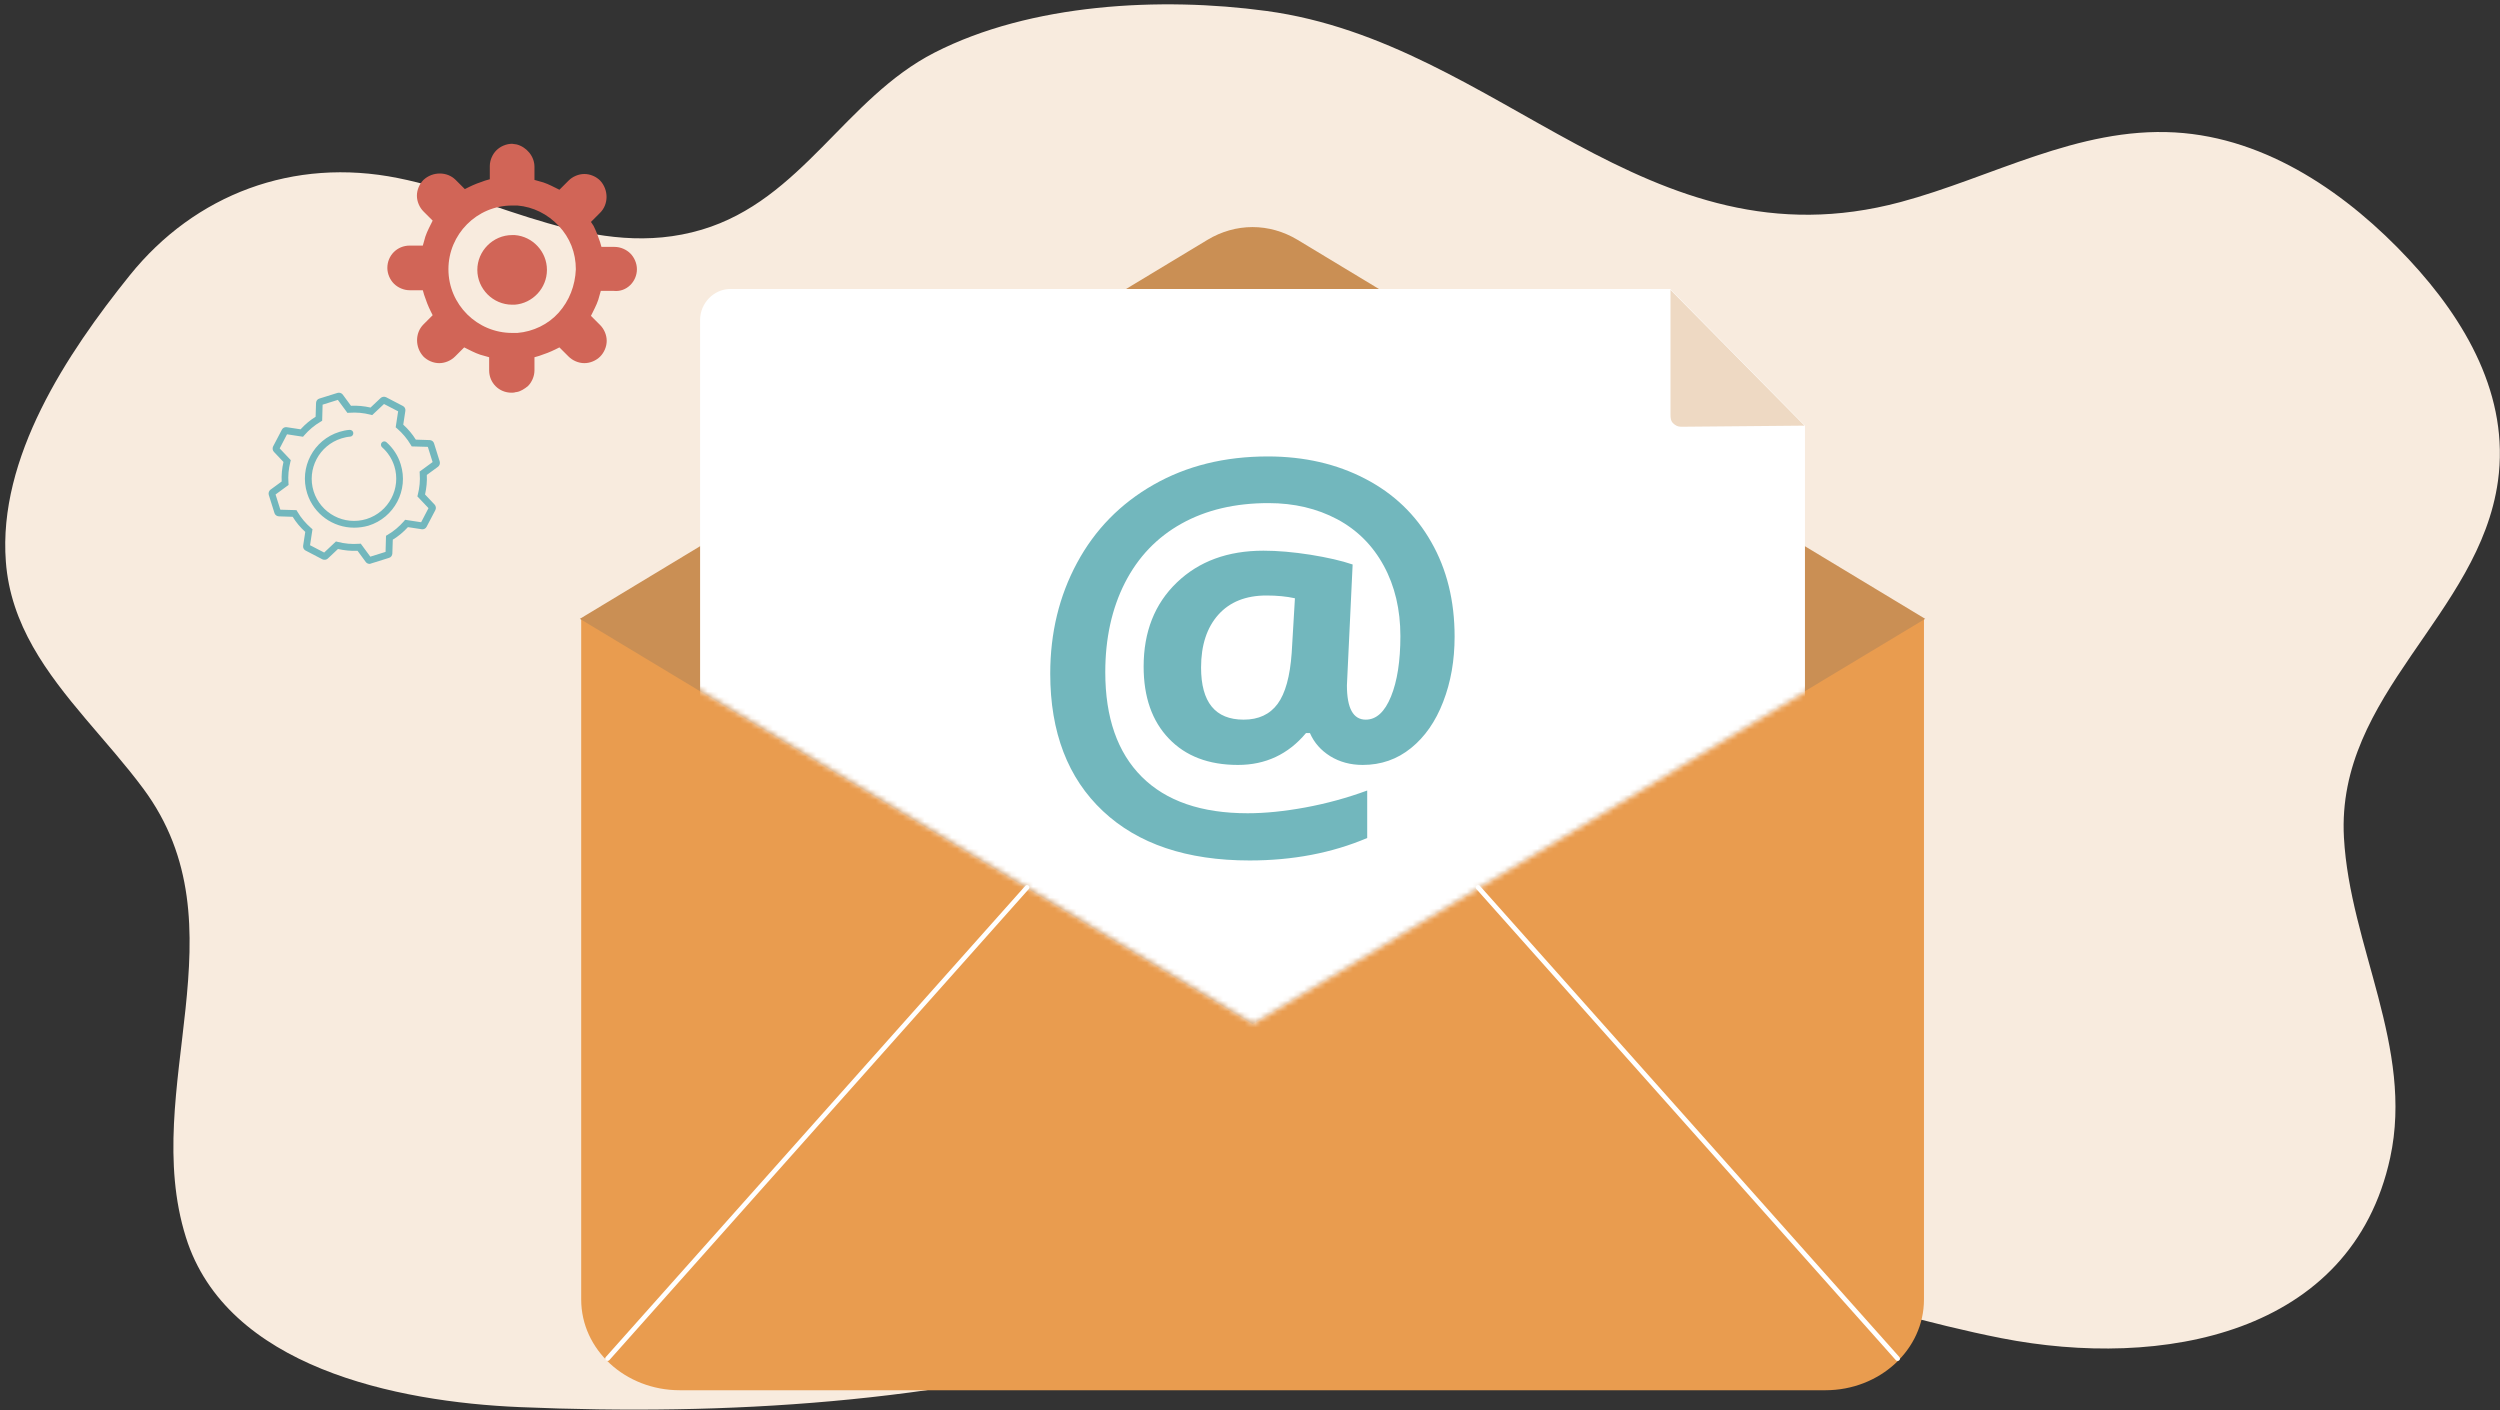 <svg xmlns="http://www.w3.org/2000/svg" width="461" height="260" viewBox="0 0 461 260" fill="none"><rect x="0" y="0" width="461" height="260" fill="#333333" stroke="none"/><path d="M6.084 119.272C11.416 128.689 19.907 136.633 26.429 145.436C45.318 170.905 25.67 200.714 34.284 228.168C41.79 252.081 73.026 258.51 95.852 259.472C134.327 261.11 172.741 258.653 209.821 248.232C235.56 241.005 261.319 231.547 288.453 230.973C316.181 230.38 342.268 241.496 369.053 246.758C398.463 252.531 433.657 246.267 440.753 213.469C445.142 193.159 433.329 174.447 432.221 154.445C430.765 127.973 457.201 113.437 460.626 88.685C462.78 73.084 454.719 59.122 444.198 47.841C433.103 35.926 418.172 25.402 401.068 24.42C383.163 23.396 367.207 32.773 350.472 37.256C303.465 49.847 276.783 7.877 233.529 2.022C214.025 -0.619 190.05 0.63 172.33 9.7C155.862 18.114 147.884 36.847 129.405 42.354C109.86 48.169 91.956 36.54 73.374 32.834C54.137 28.965 35.966 35.803 23.927 50.769C12.257 65.284 -0.376 84.406 1.08 103.569C1.511 109.383 3.397 114.522 6.084 119.272Z" fill="#F8EBDE"></path><path d="M107.173 114.052V239.634C107.173 248.867 115.294 256.36 125.344 256.36H336.608C346.636 256.36 354.779 248.867 354.779 239.634V114.052H107.173Z" fill="#E99C4F"></path><path d="M292.985 76.667L239.292 44.238C234.062 41.085 227.869 41.085 222.639 44.238L168.946 76.647L106.927 114.113L168.946 151.476L230.965 188.84L292.985 151.435L355.004 114.113L292.985 76.667Z" fill="#CA8F54"></path><path d="M112.034 250.955C111.932 250.955 111.829 250.914 111.747 250.853C111.562 250.689 111.542 250.423 111.706 250.239L189.066 163.351C189.23 163.166 189.497 163.146 189.681 163.31C189.866 163.474 189.886 163.74 189.722 163.924L112.362 250.812C112.26 250.914 112.157 250.955 112.034 250.955Z" fill="white"></path><path d="M349.919 250.955C349.796 250.955 349.673 250.914 349.591 250.812L272.23 163.924C272.066 163.74 272.087 163.474 272.271 163.31C272.456 163.146 272.723 163.166 272.887 163.351L350.247 250.239C350.411 250.423 350.39 250.689 350.206 250.853C350.124 250.914 350.021 250.955 349.919 250.955Z" fill="white"></path><mask id="mask0_112_12332" style="mask-type:luminance" maskUnits="userSpaceOnUse" x="117" y="24" width="222" height="165"><path d="M117.448 120.255L231.13 188.758L338.31 124.308V24.522H126.39L117.448 120.255Z" fill="white"></path></mask><g mask="url(#mask0_112_12332)"><path d="M307.978 53.287H134.676C131.62 53.287 129.098 55.928 129.098 58.978V199.383H332.834V78.489L307.978 53.287Z" fill="white"></path><path d="M332.752 78.489L310.008 78.694C309.413 78.694 308.941 78.469 308.511 78.039C308.08 77.609 308.039 77.036 308.039 76.442V53.451L332.752 78.489Z" fill="#EED9C3"></path><path d="M268.229 117.396C268.229 121.775 267.532 125.78 266.121 129.412C264.727 133.044 262.738 135.895 260.188 137.948C257.637 140.019 254.662 141.054 251.279 141.054C249.035 141.054 247.029 140.511 245.295 139.442C243.561 138.355 242.32 136.947 241.555 135.182H240.824C237.543 139.102 233.361 141.054 228.277 141.054C222.888 141.054 218.638 139.442 215.544 136.2C212.433 132.959 210.886 128.529 210.886 122.912C210.886 116.497 212.926 111.338 217.006 107.418C221.086 103.497 226.407 101.546 232.987 101.546C235.605 101.546 238.495 101.8 241.64 102.292C244.785 102.801 247.386 103.395 249.426 104.091L248.372 126.374C248.372 130.6 249.528 132.704 251.84 132.704C253.795 132.704 255.342 131.279 256.498 128.444C257.654 125.61 258.232 121.894 258.232 117.295C258.232 112.407 257.212 108.079 255.172 104.329C253.132 100.578 250.259 97.71 246.57 95.742C242.864 93.773 238.648 92.772 233.905 92.772C227.75 92.772 222.412 94.028 217.873 96.556C213.334 99.085 209.866 102.717 207.435 107.468C205.02 112.22 203.813 117.719 203.813 123.947C203.813 132.331 206.058 138.763 210.546 143.243C215.034 147.723 221.545 149.964 230.062 149.964C233.293 149.964 236.829 149.607 240.705 148.894C244.564 148.182 248.372 147.146 252.112 145.772V154.529C245.601 157.295 238.376 158.67 230.419 158.67C218.859 158.67 209.832 155.632 203.371 149.556C196.911 143.481 193.664 135.029 193.664 124.219C193.664 116.718 195.313 109.895 198.611 103.786C201.909 97.659 206.619 92.857 212.722 89.377C218.825 85.898 225.846 84.168 233.786 84.168C240.484 84.168 246.468 85.542 251.721 88.274C256.991 91.007 261.055 94.893 263.911 99.933C266.801 104.974 268.229 110.795 268.229 117.396ZM221.477 123.082C221.477 129.497 224.095 132.704 229.331 132.704C232.068 132.704 234.16 131.737 235.588 129.802C237.016 127.867 237.883 124.728 238.189 120.383L238.784 110.32C237.237 109.98 235.486 109.81 233.531 109.81C229.722 109.81 226.764 110.998 224.656 113.357C222.548 115.716 221.477 118.992 221.477 123.082Z" fill="#72B7BD"></path></g><path d="M68.144 103.978C67.878 103.978 67.611 103.856 67.447 103.63L65.929 101.563C64.719 101.624 63.509 101.501 62.32 101.235L60.453 102.996C60.187 103.241 59.777 103.303 59.448 103.139L56.352 101.522C56.023 101.358 55.839 100.989 55.9 100.621L56.29 98.082C55.388 97.263 54.608 96.342 53.972 95.298L51.409 95.216C51.04 95.195 50.712 94.95 50.609 94.602L49.563 91.264C49.461 90.916 49.584 90.528 49.871 90.302L51.942 88.787C51.881 87.579 52.004 86.371 52.27 85.184L50.507 83.321C50.26 83.055 50.199 82.645 50.363 82.318L51.983 79.226C52.147 78.899 52.516 78.715 52.886 78.776L55.429 79.165C56.249 78.264 57.172 77.486 58.197 76.851L58.279 74.292C58.3 73.924 58.526 73.596 58.895 73.494L62.238 72.45C62.586 72.347 62.976 72.47 63.202 72.757L64.719 74.825C65.929 74.763 67.139 74.886 68.329 75.152L70.195 73.391C70.462 73.146 70.872 73.084 71.2 73.248L74.297 74.865C74.625 75.029 74.81 75.398 74.748 75.766L74.359 78.305C75.261 79.124 76.04 80.045 76.676 81.069L79.24 81.151C79.609 81.171 79.937 81.397 80.04 81.765L81.085 85.102C81.188 85.45 81.065 85.839 80.778 86.064L78.706 87.579C78.768 88.787 78.645 89.995 78.378 91.183L80.142 93.046C80.388 93.312 80.45 93.721 80.286 94.049L78.665 97.14C78.501 97.468 78.132 97.652 77.763 97.591L75.22 97.202C74.4 98.103 73.477 98.88 72.431 99.515L72.349 102.074C72.328 102.443 72.103 102.77 71.733 102.873L68.39 103.917C68.329 103.958 68.226 103.978 68.144 103.978ZM66.524 100.252L68.288 102.648L71.098 101.767L71.18 98.799L71.487 98.614C72.615 97.959 73.62 97.099 74.482 96.117L74.707 95.85L77.66 96.301L79.014 93.701L76.963 91.531L77.045 91.203C77.373 89.934 77.496 88.624 77.394 87.313L77.373 86.965L79.773 85.204L78.891 82.4L75.917 82.318L75.733 82.011C75.076 80.885 74.215 79.882 73.231 79.022L72.964 78.796L73.415 75.848L70.81 74.497L68.636 76.544L68.308 76.463C67.037 76.135 65.724 76.012 64.412 76.114L64.063 76.135L62.299 73.74L59.489 74.62L59.407 77.588L59.1 77.773C57.972 78.428 56.967 79.288 56.105 80.27L55.88 80.537L52.926 80.086L51.573 82.686L53.624 84.856L53.542 85.184C53.214 86.453 53.091 87.764 53.193 89.074L53.214 89.422L50.814 91.183L51.696 93.987L54.67 94.069L54.854 94.376C55.511 95.502 56.372 96.506 57.356 97.365L57.623 97.591L57.172 100.539L59.777 101.89L61.95 99.843L62.279 99.925C63.55 100.252 64.863 100.375 66.175 100.273L66.524 100.252ZM56.926 100.396C56.946 100.396 56.946 100.396 56.926 100.396V100.396ZM73.682 75.992C73.682 76.012 73.682 76.012 73.682 75.992V75.992ZM65.293 97.304C61.438 97.304 57.849 94.827 56.639 90.957C55.142 86.208 57.808 81.11 62.586 79.636C63.202 79.451 63.837 79.308 64.473 79.267C64.822 79.247 65.129 79.493 65.15 79.841C65.17 80.189 64.924 80.496 64.576 80.516C64.022 80.557 63.489 80.68 62.956 80.844C58.854 82.133 56.557 86.494 57.828 90.589C59.12 94.684 63.489 96.977 67.591 95.707C71.692 94.417 73.989 90.057 72.718 85.962C72.287 84.611 71.508 83.403 70.462 82.482C70.195 82.256 70.175 81.847 70.4 81.601C70.626 81.335 71.036 81.315 71.282 81.56C72.492 82.645 73.415 84.037 73.887 85.614C75.384 90.364 72.718 95.462 67.939 96.936C67.078 97.181 66.175 97.304 65.293 97.304Z" fill="#72B7BD"></path><path d="M94.922 43.348C94.801 43.348 94.558 43.348 94.437 43.348C90.925 43.348 88.019 46.255 88.019 49.767C88.019 53.279 90.925 56.185 94.437 56.185C94.558 56.185 94.801 56.185 94.922 56.185C98.192 55.943 100.856 53.158 100.856 49.767C100.856 46.376 98.192 43.59 94.922 43.348Z" fill="#D16557"></path><path d="M117.448 49.645C117.448 48.556 116.964 47.466 116.237 46.739C115.51 46.012 114.421 45.528 113.331 45.528H110.908L110.666 44.68C110.303 43.59 109.939 42.621 109.455 41.652L108.971 40.926L110.666 39.23C112.241 37.656 112.241 34.991 110.666 33.296C109.939 32.569 108.849 32.085 107.76 32.085C106.67 32.085 105.58 32.569 104.853 33.296L103.157 34.991L102.431 34.628C101.462 34.144 100.493 33.659 99.403 33.417L98.555 33.175V30.753C98.555 28.815 97.102 27.119 95.285 26.635C95.043 26.635 94.68 26.514 94.438 26.514C93.347 26.514 92.257 26.998 91.531 27.725C90.804 28.451 90.32 29.541 90.32 30.631V33.054L89.472 33.296C88.382 33.659 87.413 34.022 86.444 34.507L85.718 34.87L84.022 33.175C82.448 31.6 79.783 31.6 78.088 33.175C77.361 33.901 76.877 34.991 76.877 36.081C76.877 37.171 77.361 38.261 78.088 38.988L79.783 40.683L79.42 41.41C78.936 42.379 78.451 43.348 78.209 44.438L77.967 45.286H75.544C73.243 45.286 71.427 47.102 71.427 49.403C71.427 50.493 71.911 51.583 72.638 52.31C73.365 53.037 74.454 53.521 75.544 53.521H77.967L78.209 54.369C78.572 55.459 78.936 56.428 79.42 57.397L79.783 58.123L78.088 59.819C76.513 61.393 76.513 64.058 78.088 65.753C78.814 66.48 79.904 66.964 80.994 66.964C82.084 66.964 83.174 66.48 83.901 65.753L85.597 64.058L86.323 64.421C87.292 64.905 88.261 65.39 89.351 65.632L90.199 65.874V68.296C90.199 70.597 92.015 72.414 94.316 72.414C94.559 72.414 94.801 72.414 95.164 72.293H95.285C96.012 72.172 96.739 71.687 97.344 71.203C98.071 70.476 98.555 69.386 98.555 68.296V65.874L99.403 65.632C100.493 65.269 101.462 64.905 102.431 64.421L103.157 64.058L104.853 65.753C105.58 66.48 106.67 66.964 107.76 66.964C108.849 66.964 109.939 66.48 110.666 65.753C111.393 65.026 111.877 63.936 111.877 62.846C111.877 61.756 111.393 60.666 110.666 59.94L108.971 58.244L109.334 57.518C109.818 56.549 110.303 55.58 110.545 54.49L110.787 53.642H113.209C115.51 53.884 117.448 51.947 117.448 49.645ZM103.036 57.639C101.099 59.819 98.313 61.151 95.406 61.393C95.043 61.393 94.801 61.393 94.438 61.393C88.019 61.393 82.69 56.185 82.69 49.645C82.69 43.227 87.898 37.898 94.438 37.898C94.801 37.898 95.043 37.898 95.406 37.898C98.313 38.14 100.977 39.472 103.036 41.652C105.095 43.832 106.185 46.618 106.185 49.645C106.064 52.673 104.974 55.459 103.036 57.639Z" fill="#D16557"></path></svg>